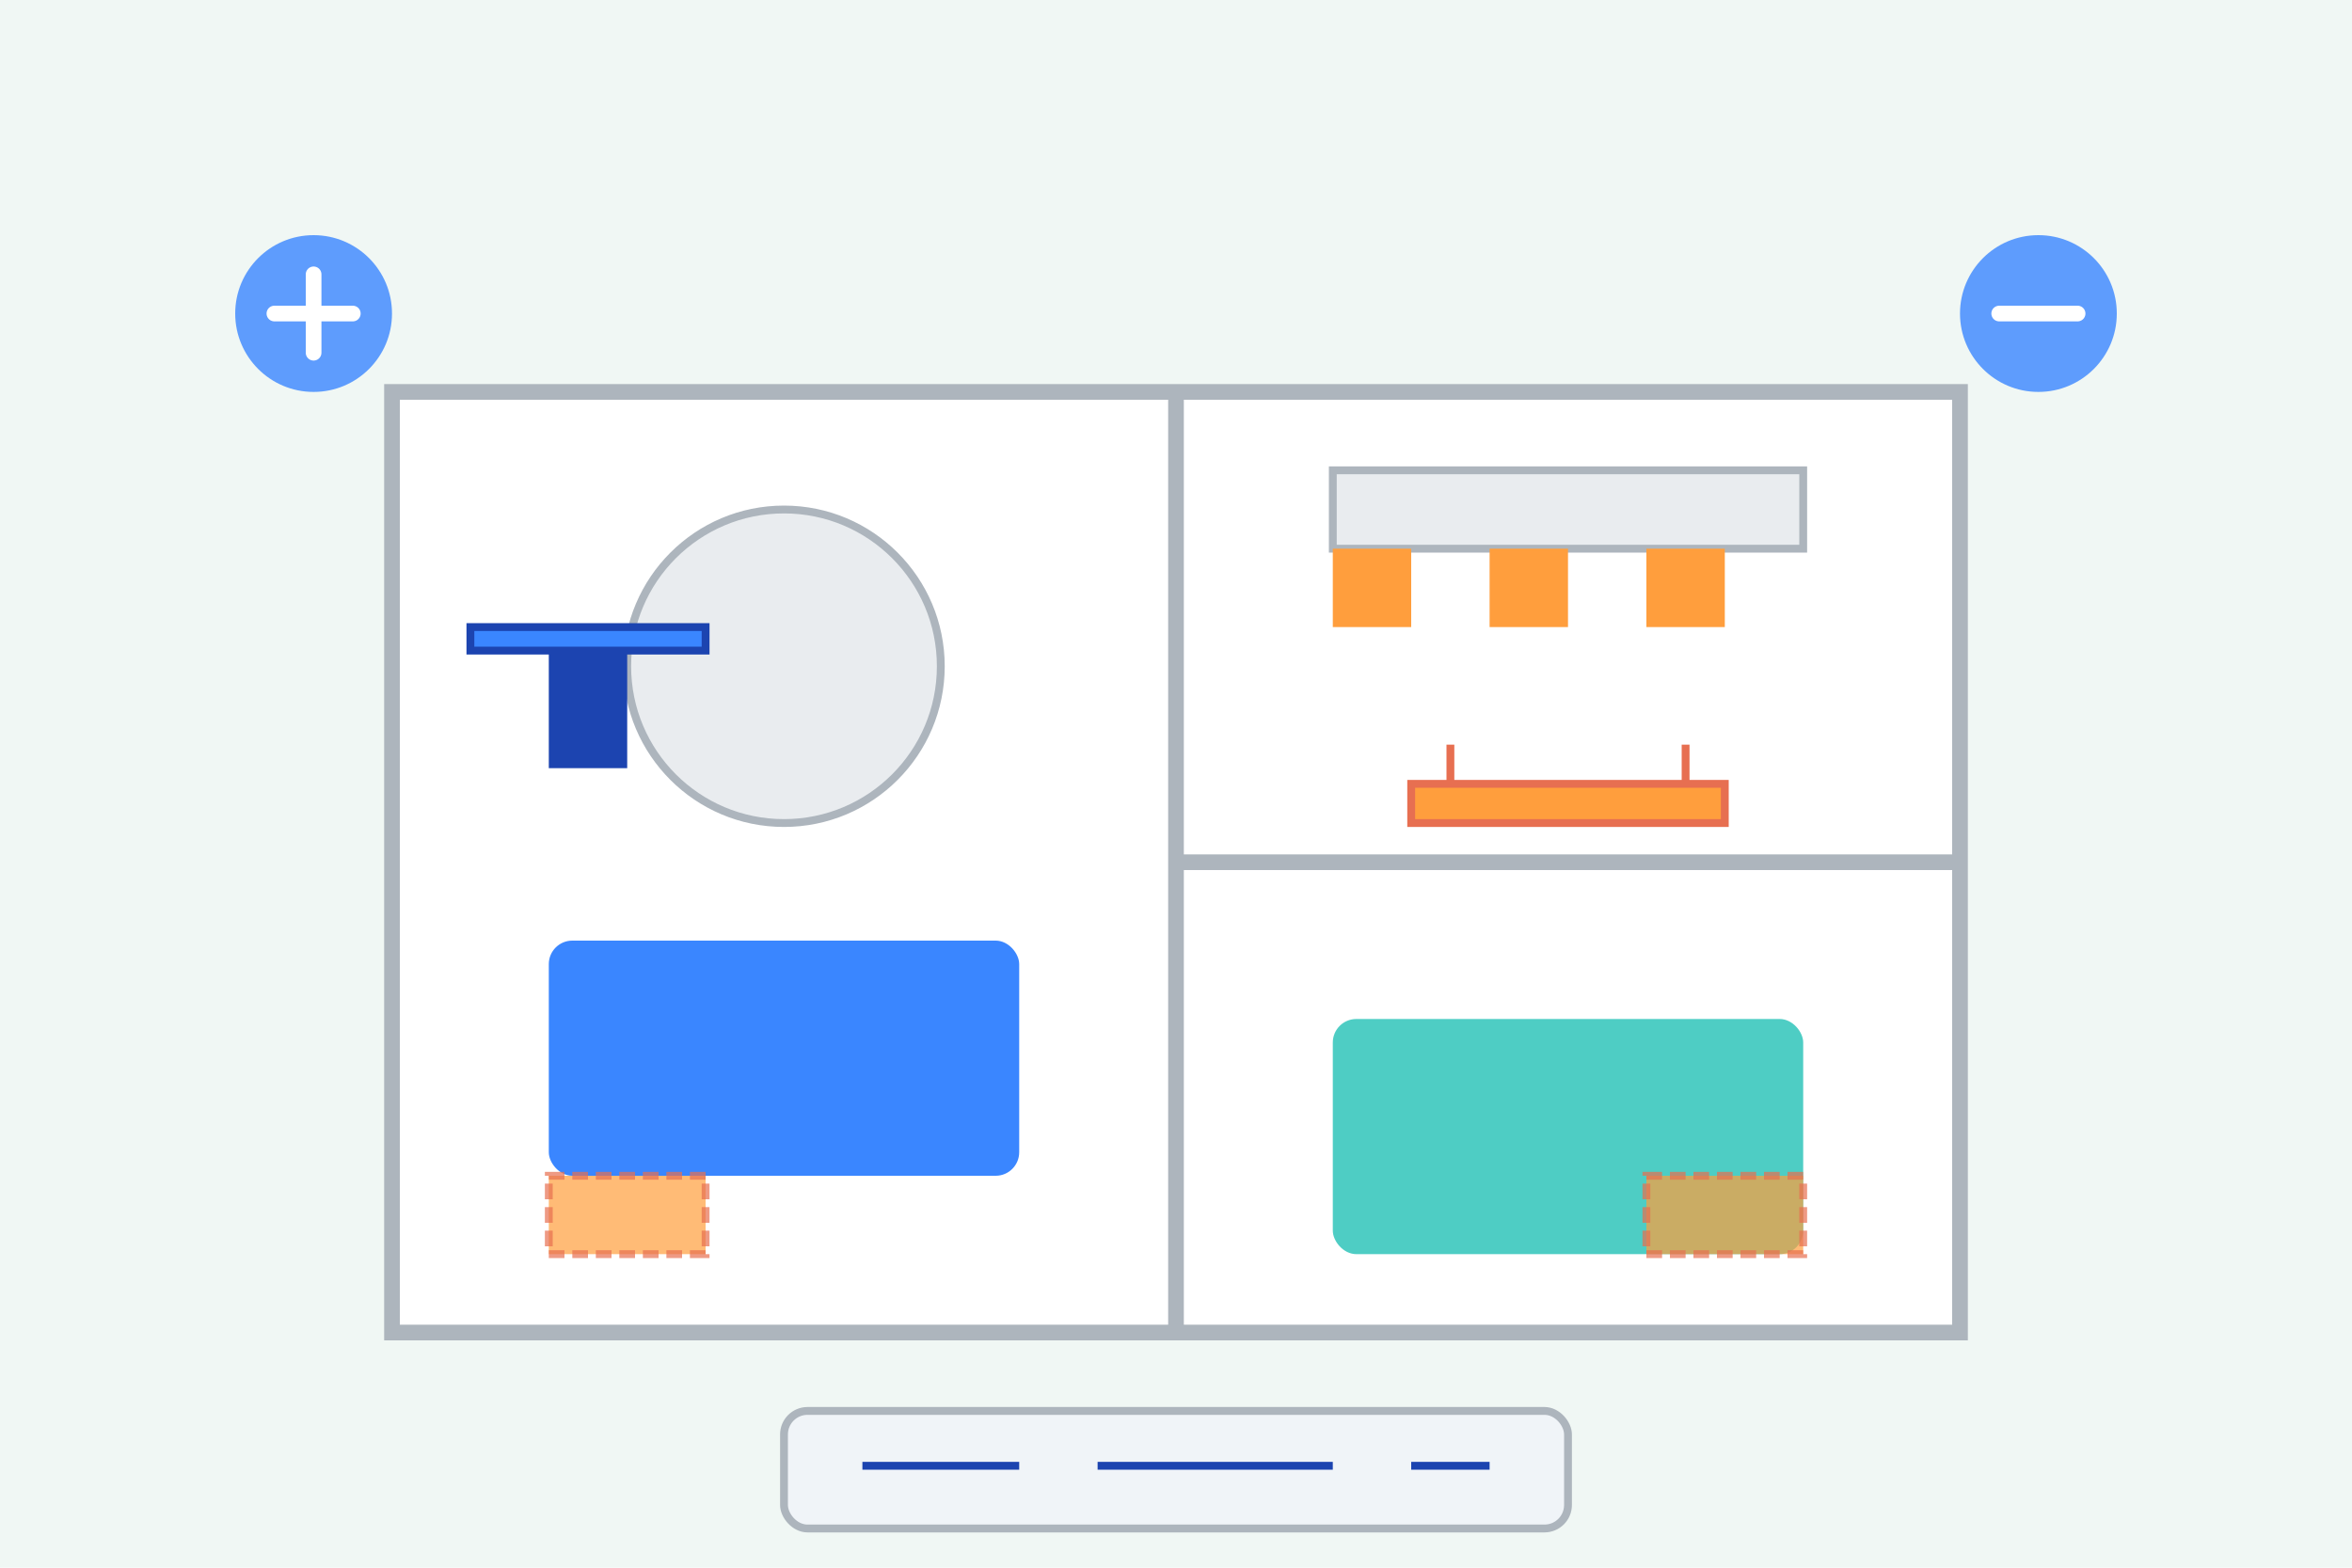 <svg xmlns="http://www.w3.org/2000/svg" viewBox="0 0 300 200">
  <!-- Small Spaces Optimization Article Icon -->
  
  <!-- Background -->
  <rect width="300" height="200" fill="#f0f7f4" />
  
  <!-- Apartment Outline -->
  <rect x="50" y="50" width="200" height="120" fill="#ffffff" stroke="#adb5bd" stroke-width="2" />
  
  <!-- Room Dividers -->
  <line x1="150" y1="50" x2="150" y2="170" stroke="#adb5bd" stroke-width="2" />
  <line x1="150" y1="110" x2="250" y2="110" stroke="#adb5bd" stroke-width="2" />
  
  <!-- Furniture in Living Area (Left) -->
  <rect x="70" y="120" width="60" height="30" rx="3" ry="3" fill="#3a86ff" /> <!-- Sofa -->
  <circle cx="100" cy="85" r="20" fill="#e9ecef" stroke="#adb5bd" stroke-width="1" /> <!-- Round Table -->
  
  <!-- Kitchen Area (Top Right) -->
  <rect x="170" y="60" width="60" height="10" fill="#e9ecef" stroke="#adb5bd" stroke-width="1" /> <!-- Counter -->
  <rect x="170" y="70" width="10" height="10" fill="#ff9e3d" /> <!-- Cabinet -->
  <rect x="190" y="70" width="10" height="10" fill="#ff9e3d" /> <!-- Cabinet -->
  <rect x="210" y="70" width="10" height="10" fill="#ff9e3d" /> <!-- Cabinet -->
  
  <!-- Bedroom Area (Bottom Right) -->
  <rect x="170" y="130" width="60" height="30" rx="3" ry="3" fill="#4ecdc4" /> <!-- Bed -->
  
  <!-- Smart Storage Solutions -->
  
  <!-- Foldable Table (Left) -->
  <rect x="60" y="80" width="30" height="3" fill="#3a86ff" stroke="#1c44b0" stroke-width="1" />
  <rect x="70" y="83" width="10" height="15" fill="#1c44b0" />
  
  <!-- Wall Shelf (Right) -->
  <rect x="180" y="100" width="40" height="5" fill="#ff9e3d" stroke="#e76f51" stroke-width="1" />
  <path d="M185,100 L185,95 M215,100 L215,95" stroke="#e76f51" stroke-width="1" />
  
  <!-- Multi-purpose Furniture Indicator -->
  <rect x="70" y="150" width="20" height="10" fill="#ff9e3d" opacity="0.7" stroke="#e76f51" stroke-width="1" stroke-dasharray="2,1" />
  <rect x="210" y="150" width="20" height="10" fill="#ff9e3d" opacity="0.7" stroke="#e76f51" stroke-width="1" stroke-dasharray="2,1" />
  
  <!-- Optimization Icons -->
  <circle cx="40" cy="40" r="10" fill="#3a86ff" opacity="0.8" />
  <path d="M40,35 L40,45 M35,40 L45,40" stroke="#ffffff" stroke-width="2" stroke-linecap="round" />
  
  <circle cx="260" cy="40" r="10" fill="#3a86ff" opacity="0.8" />
  <path d="M255,40 L265,40" stroke="#ffffff" stroke-width="2" stroke-linecap="round" />
  
  <!-- Space-Saving Solutions Text -->
  <rect x="100" y="180" width="100" height="15" rx="3" ry="3" fill="#f0f4f8" stroke="#adb5bd" stroke-width="1" />
  <line x1="110" y1="187" x2="130" y2="187" stroke="#1c44b0" stroke-width="1" />
  <line x1="140" y1="187" x2="170" y2="187" stroke="#1c44b0" stroke-width="1" />
  <line x1="180" y1="187" x2="190" y2="187" stroke="#1c44b0" stroke-width="1" />
</svg>
